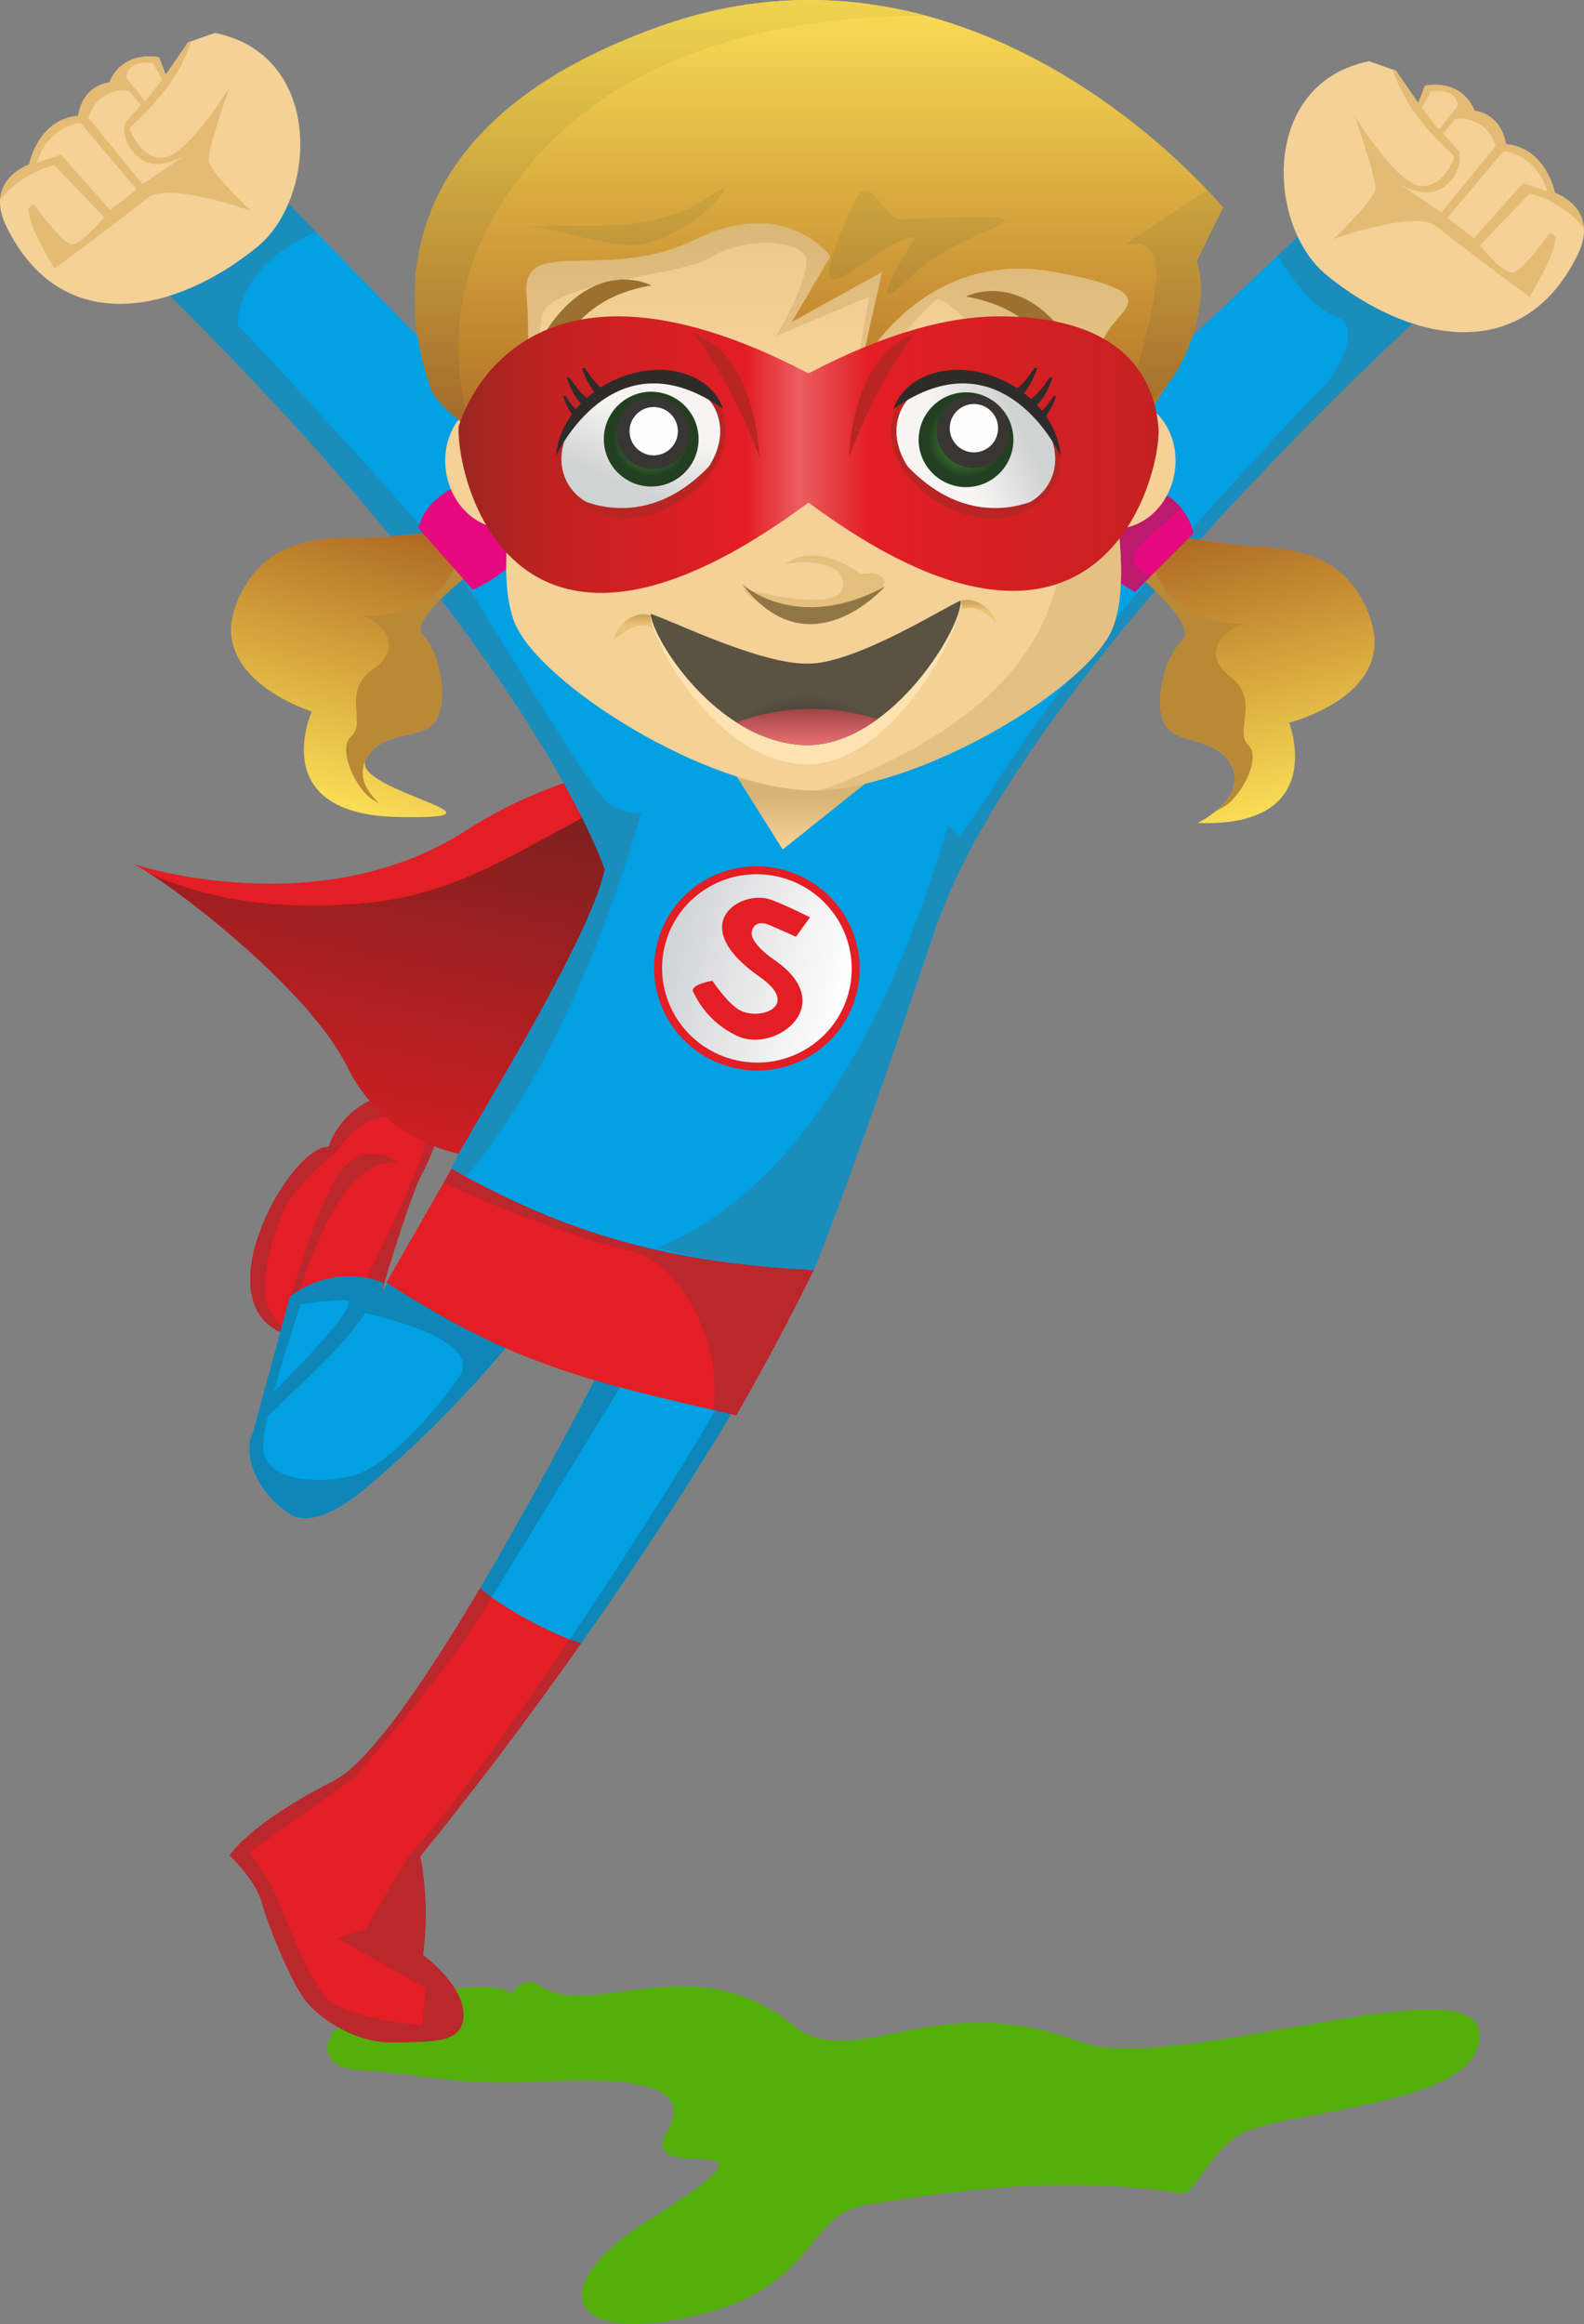 <svg clip-rule="evenodd" fill-rule="evenodd" height="146.397mm" image-rendering="optimizeQuality" shape-rendering="geometricPrecision" text-rendering="geometricPrecision" viewBox="0 0 18068.2 26502.5" width="99.807mm" xmlns="http://www.w3.org/2000/svg" xmlns:xlink="http://www.w3.org/1999/xlink"><rect x="0" y="0" width="18068.2" height="26502.5" fill="#808080" stroke="none"/><linearGradient id="a" gradientUnits="userSpaceOnUse" x1="12164.7" x2="10097.1" y1="4536.8" y2="5515.6"><stop offset="0" stop-color="#d1d2d2"/><stop offset=".271" stop-color="#d1d2d2"/><stop offset=".612" stop-color="#f6f5f4"/><stop offset="1" stop-color="#f6f5f4"/></linearGradient><linearGradient id="b" gradientUnits="userSpaceOnUse" x1="9280.6" x2="9280.6" y1="9411.6" y2="-778.6"><stop offset="0" stop-color="#f3d197"/><stop offset=".541" stop-color="#f3d197"/><stop offset="1" stop-color="#d7af6a"/></linearGradient><linearGradient id="c" gradientUnits="userSpaceOnUse" x1="7224.9" x2="7224.9" y1="7267.2" y2="7004.6"><stop offset="0" stop-color="#ebc178"/><stop offset=".541" stop-color="#ebc178"/><stop offset="1" stop-color="#caa156"/></linearGradient><linearGradient id="d" gradientUnits="userSpaceOnUse" x1="9087.8" x2="9087.8" y1="10248.3" y2="8607.9"><stop offset="0" stop-color="#f3d197"/><stop offset=".38" stop-color="#f3d197"/><stop offset=".71" stop-color="#d7b473"/><stop offset="1" stop-color="#d7b473"/></linearGradient><linearGradient id="e" gradientUnits="userSpaceOnUse" x1="9205.2" x2="9205.2" y1="8084.8" y2="8479.6"><stop offset="0" stop-color="#9f4245"/><stop offset="1" stop-color="#e87071"/></linearGradient><linearGradient id="f" gradientUnits="userSpaceOnUse" x1="6849.1" x2="7769.7" xlink:href="#a" y1="6099.6" y2="3952.8"/><linearGradient id="g" gradientUnits="userSpaceOnUse" x1="11161.3" x2="11161.3" xlink:href="#c" y1="7103.8" y2="6841.3"/><linearGradient id="h" gradientUnits="userSpaceOnUse" x1="7627.4" x2="9639.7" y1="10765.7" y2="11218.8"><stop offset="0" stop-color="#d2d3d5"/><stop offset="1" stop-color="#fefefe"/></linearGradient><linearGradient id="i" gradientUnits="userSpaceOnUse" x1="9729.1" x2="9729.1" y1="0" y2="5250.2"><stop offset="0" stop-color="#fadd56"/><stop offset="1" stop-color="#ad6722"/></linearGradient><linearGradient id="j" gradientUnits="userSpaceOnUse" x1="9729.1" x2="9729.1" y1=".1" y2="5250.5"><stop offset="0" stop-color="#efd44f"/><stop offset="1" stop-color="#9a6128"/></linearGradient><linearGradient id="k" gradientUnits="userSpaceOnUse" x1="8715.1" x2="8715.1" y1="9411.6" y2="-778.6"><stop offset="0" stop-color="#e4c182"/><stop offset=".541" stop-color="#e4c182"/><stop offset="1" stop-color="#c39e5e"/></linearGradient><linearGradient id="l" gradientUnits="userSpaceOnUse" x1="3519.1" x2="4489.3" xlink:href="#i" y1="9082.8" y2="5899.4"/><linearGradient id="m" gradientUnits="userSpaceOnUse" x1="4813.5" x2="13610.1" y1="5086.9" y2="5086.9"><stop offset="0" stop-color="#8c281f"/><stop offset=".18" stop-color="#c42122"/><stop offset=".42" stop-color="#e31e24"/><stop offset=".49" stop-color="#eb5d61"/><stop offset=".58" stop-color="#e31e24"/><stop offset=".941" stop-color="#c62122"/><stop offset="1" stop-color="#8d261f"/></linearGradient><linearGradient id="n" gradientUnits="userSpaceOnUse" x1="6272.2" x2="4816.4" y1="7225.2" y2="14175.9"><stop offset="0" stop-color="#56211d"/><stop offset="1" stop-color="#e31e24"/></linearGradient><linearGradient id="o" gradientUnits="userSpaceOnUse" x1="14730.3" x2="13902" xlink:href="#i" y1="9196.6" y2="5955.8"/><radialGradient id="p" cx="11019.2" cy="5014.7" fx="11019.2" fy="5014.7" gradientTransform="matrix(1.414 0 0 -1.414 -4564 12106)" gradientUnits="userSpaceOnUse" r="377.8"><stop offset="0" stop-color="#3b742e"/><stop offset=".439" stop-color="#3b742e"/><stop offset=".8" stop-color="#233f21"/><stop offset="1" stop-color="#233f21"/></radialGradient><radialGradient id="q" cx="7428.2" cy="5007.8" fx="7428.2" fy="5007.8" gradientTransform="matrix(1.414 0 0 -1.414 -3078 12091)" gradientUnits="userSpaceOnUse" r="377.8" xlink:href="#p"/><radialGradient id="r" cx="9210.6" cy="9028.1" gradientTransform="matrix(1.616 0 0 -1.557 -5674 23082)" gradientUnits="userSpaceOnUse" r="1251"><stop offset="0" stop-color="#332e22"/><stop offset=".259" stop-color="#332e22"/><stop offset=".569" stop-color="#5a5243"/><stop offset="1" stop-color="#5a5243"/></radialGradient><path d="m5859.6 22756.1c-274.8-273.3-1501.7 92.9-1842.6 255.7-381.6 182.3-405.8 577.1 102 599.3 557.9 24.3 930.1 139.5 1688.1 139.5 483.2 0 2257.1-211.4 1804.4 554-407.2 688.8 1681.7-170.9-233.8 1028.2-1085 679.2-1012.4 1398.3 444.3 1100.5 1526-312 1338.7-1161.8 2042.1-1285.2 1136.6-199.4 2446.8-330.1 3612.7-131.8 134 22.8 267-382.4 621.3-648.3 427.4-320.9 2905-318.8 2773.1-1209-111-749.4-3531.1 511.6-4558.1 124-1672.2-631.1-2568 377.1-3278.2-195.1-1145.5-923-2292.7-27.5-2893.2-456-133.9-95.5-334.6 71.9-282.2 124.1z" fill="#54af0c"/><path d="m3197.6 15192.2 97.1-337.9s404.3-225.5 1021.3-146.3c126.2-158.4 7-233.1 119.2-391.6 0-15.1 236.5-661 371.9-919.5 135.4-258.7 384.1-755.6-119.2-886.8-503.4-131.3-881.4 331-933.9 568.1-428.2-25.9-1421.5 1712-556.5 2114.1z" fill="#e31e24"/><path d="m3197.6 15192.2 20.9-73s-133.4-81.2-184.3-303.9c-50.9-222.8 46.1-612.4 175.1-954.4 128.9-342 657.9-753.7 657.9-753.7 357.9-595.3 958.6-361.1 988.2-131.7 22.3 171.7-477.4 1207.2-729.9 1716.7 61 2.2 92.8 101.3 158.9 109.8 126.3-158.3-71.7 185.7 40.6 27.2 0-2.8 11.4-43.2 30.9-109.1 88-297.2 340.5-1112 451.3-1323.5 135.3-258.5 384.1-755.6-119.2-886.8-503.4-131.3-881.4 331-933.9 568.1-428.2-25.9-1421.5 1712-556.5 2114.1z" fill="#ba272c"/><path d="m3294.8 14854.3.3-.2.3-.1.2-.2.3-.1h.1v-.1l.3-.1c7.2-4.6 40.9-28.1 97.2-57.2 269.8-856.3 653.3-1638.5 1174.8-1529.7 0 0-466.4-346.6-762 210.6-194.3 365.9-396 991.2-511.5 1377.2zm-.1.4.1-.4z" fill="#ba272c"/><path d="m2884.7 16342.5 312.2-1150.7.7.4 76.5-284.8 32.3-119.1c14-8.8 459.7-389.1 1065.3-159.8l-28.2 112.8c-72.7 97.4-153.7 200.1-213.5 285.3-331 470.6-781.3 811.4-1207.2 1262.4-14.8 15.6-27.4 33.7-38.1 53.5z" fill="#00a0e3"/><path d="m2884.7 16342.5 85.9-316.5c377.4-372.6 1159.9-1169.4 978.7-1196.6-101.5-15.2-383.5 21.8-672.8 69l29.9-110.2c14-8.8 459.7-389.1 1065.3-159.8l-28.2 112.8c-72.7 97.4-153.7 200.1-213.5 285.3-331 470.6-781.3 811.4-1207.2 1262.4-14.8 15.6-27.4 33.7-38.1 53.5z" fill="#0e86b8"/><path d="m4447.6 14594.5c-84.9 130.6-226 301.8-317.5 432.1-331 470.6-781.4 811.4-1207.2 1262.4-175.1 185.2-61.8 683.8 385.1 977.6 146.5 96.3 425.7 63 823.6-264.2 638.8-525.2 1308.8-1217.8 1713.4-1729l-1397.3-678.8z" fill="#00a0e3"/><path d="m4447.6 14594.5c-74.3 114.3-191.7 259.7-281.2 381.5 512.1 117.1 1326.9 368.3 1061.6 741.4-378.9 532.7-876.2 1030-1207.7 1112.9s-982.6 94.6-1018.1-307.8c-6.5-73.7 13.3-203.6 49.8-366.5-43.1 43.4-86.4 87.6-129.2 133-175.1 185.2-61.8 683.8 385.1 977.5 146.5 96.3 425.7 63 823.6-264.2 638.8-525.2 1308.8-1217.8 1713.4-1729l-1397.3-678.9z" fill="#0e86b8"/><path d="m7152.4 15036.9s-814.8 1622.1-1674.9 3073.6c199.5 186.9 785 522.1 1152.1 628.4 648.8-919.4 1387.1-2034 2071.8-3226.7z" fill="#00a0e3"/><path d="m6497.4 18697.4c837.1-1240.7 1639.9-2530.6 1840.3-2940.3 46.7-95.2 78.4-198.3 97.2-305.8l266.5 61c-684.6 1192.5-1422.9 2307.3-2071.7 3226.5-45.7-13.1-89.7-27.1-132.2-41.5zm640.4-3660.5s-800.1 1622.1-1660.3 3073.6c40.1 37.5 82.8 73.4 128.4 107.6 490.8-796.3 1530.3-2502.3 1893.3-3098.3z" fill="#0e86b8"/><path d="m5477.5 18110.5c-615.7 1039-1262.5 1990.5-1668.7 2197.2-973.9 495.2-1189 851.5-1189 851.5s293.3 271.3 369 542.1c75.6 270.8 343.5 940.9 519.6 1140.7 176.1 199.9 558.6 462.2 1001.7 450 443.1-12.3 785 12.5 775.6-328.4s-461.9-669.7-461.9-669.7 87.2-548.2-31.1-1124.9c0 0 804.9-967.8 1836.8-2430.2-367-106.4-952.5-441.6-1152.1-628.4z" fill="#e31e24"/><path d="m5477.5 18110.5c-615.7 1039-1262.5 1990.5-1668.7 2197.2-973.9 495.2-1189 851.5-1189 851.5s293.3 271.3 369 542.1c75.6 270.8 343.5 940.9 519.6 1140.7 176.1 199.9 558.6 462.2 1001.7 450 443.1-12.3 785 12.5 775.6-328.4s-461.9-669.7-461.9-669.7 87.2-548.2-31.1-1124.9c0 0 804.9-967.8 1836.8-2430.2-45.7-13.1-89.7-27.1-132.2-41.5-692.2 1025.9-1407.7 2018.3-1825.3 2451.3l-507.4 856.6-313.7 96.4 1003.6 571.3-41.1 422.9s-898.2-63.1-1116.6-338.3c-218.5-275.2-485.7-995-560.8-1168.7-75.1-173.8-294.1-466.5-294.1-466.5l1189.6-841.4s1005.4-1152.5 1375.7-1742.7c45.7-73 114-183 198.6-320.2-45.6-34.1-88.3-70.1-128.4-107.6z" fill="#ba272c"/><path d="m5153.9 13324.8-744.7 1299.3c1465.5 954.6 2367.5 1143.1 3989.3 1514.9 312.6-544.7 614-1105.3 890.5-1671.3-2166.7-94.5-3764-899.9-4135.1-1142.9z" fill="#e31e24"/><path d="m5153.9 13324.8c-14 28-75.3 128.2-89.6 156.2 296.8 167 1550.6 663.1 2121.1 781.8 570.6 118.6 1075.1 1076.6 946.5 1815l266.6 61.1c312.6-544.7 614-1105.3 890.5-1671.3-2166.7-94.5-3764-899.9-4135.1-1142.9z" fill="#ba272c"/><path d="m8363.5 8619-1003.9 222-1896.9 848.7-1908.2 526-1566.3-206.2-450.1-150.9c510.1 284.1 1994.7 1441.1 2418.3 2299.9 423.5 858.8 1315.6 1131.4 1988.3 1025.4 672.5-105.9 2063.7-622 2774.7-65.6l407.1-4535.3-763.1 36z" fill="url(#n)"/><path d="m9126.7 8583s-2110.6-214.4-3796.2 879.4c-1685.5 1093.9-3792.2 396.2-3792.2 396.2s874.9 615.7 2664.6 436.2c1789.8-179.5 2549.4-1551.2 4923.8-1711.7z" fill="#e31e24"/><path d="m5153.9 13324.8c0-117.5 1544.1-2500.9 1745.5-3407.1 0 0-774.6-2443.3-5128.7-6709.9l1448.8-959.5 5777.8 5940.8 6156.3-5822.1 1301.9 1003.6s-4806.3 4298.1-5796.6 7251.9c-990.2 2953.9-1376.3 3860.3-1376.3 3860.3-1370.7-71.1-2650.5-301.6-4128.8-1158z" fill="#00a0e3"/><path d="m16455.6 3370.7.1-.1-.1.1-1301.9-1003.6-577.9 546.5c161.8 271.3 399.4 592.7 663.1 696.6 262.7 103.5 106.8 448.6-91.1 742.9-1192.9 1234.7-2856.4 3076.5-3874 4715l-321.5 467.6-131.5-117c-64.8 13.1-894.8 3828.2-3323.2 4812.7 486.7 136.6 1092.3 215.4 1785 251.7 0 0 386.1-906.4 1376.3-3860.3 630-1878.9 2803.7-4301.8 4302.5-5816.1h.1l70.3-70.9 19.5-19.5 68.3-68.5 38.6-38.5 3-3 73.2-72.8 37.5-37.2 37.1-36.7 1.7-1.8 35-34.5 36.3-35.7 140.7-137.7 34-33.1.5-.5 66.1-64.1 32.6-31.5 32.1-31 1.2-1.2 30.3-29.1 31.1-29.9 147-140.4 27.7-26.3 7.7-7.4 19.4-18.3 26.5-25.1 25.9-24.5.8-.8 24.5-23 24.7-23.1 47.4-44.5 22.7-21.2 11.7-11 10.3-9.6 21.4-19.9 20.7-19.3 5.6-5.2 14.4-13.3 19.3-17.9 36.4-33.7 17.1-15.8 12.7-11.7 3.7-3.4 15.7-14.4 14.9-13.6 7.4-6.8 6.7-6.1 13.3-12.2 12.6-11.4 3.2-3 8.5-7.7 10.9-10 10.1-9.2.2-.1 9.1-8.3 8.4-7.6 5.9-5.4 1.8-1.5 6.7-6.1 5.9-5.2 2.7-2.4 2.3-2.1 4.1-3.7 3.2-2.8.7-.7 1.6-1.4 1.4-1.2.5-.4zm-14670.7-149.1-14.1-13.8v-.1l.1.1 1448.8-959.5 385.3 396.2c-763 329.9-883.9 822-895.4 1054.8 985.9 1061.8 2399.6 2603.7 2587.5 2913.6 292.2 482.3 1446.6 2411.3 1636.7 2542.9 190 131.4 379.9 116.9 379.9 116.9s-706 2636.8-1998.7 4148.3l-161-96c0-117.5 1544.1-2500.9 1745.5-3407.2 0 0-672.2-2118.3-4278.9-5854l-12.5-13-12.6-13-101.2-104.3-12.7-13.1-12.8-13.1-12.8-13.1-12.8-13.2-12.9-13.1-12.9-13.2-12.9-13.2-12.9-13.2-65-66.1-13.1-13.3-13.1-13.2-13.1-13.3-13.2-13.3-52.8-53.4-13.3-13.4-13.2-13.3-13.3-13.4-26.7-26.8-13.3-13.4c-49.1-49.3-98.7-98.9-148.8-148.6l-13.6-13.5-6.7-6.7-7-6.9-2.6-2.5c-58.6-58.1-117.8-116.6-177.8-175.4zm-14-13.8h-.1z" fill="#1a8dbd"/><path d="m8927.7 9687.3 999.5-797.4s-730.4-256.3-833-269.2c-102.4-12.8-845.7-12.8-845.7-12.8z" fill="url(#d)"/><path d="m4148.6 6130.7c-27.6.5-57.7.4-90.1.4-384-.5-1081.6-.8-1370.1 775.4-312.9 841.8 868.2 1207.2 868.2 1207.2s-531.3 1171.2 976.3 1203-538.8-300.1-360.3-654.5c178.5-354.3 648-208.9 798.2-447.7 150.2-238.7 39.1-786.4-145.7-969.3-184.9-183 634.2-778.6 634.2-778.6s-438.5-398-434.9-412.5c0 0-522.4 71.3-875.8 76.7z" fill="url(#l)"/><path d="m4333.2 9169c-131.6-121.2-262.3-305.3-160.8-506.9 178.5-354.3 648.1-208.9 798.4-447.6 150.2-238.9 39.1-786.4-145.7-969.4-184.9-183 634.2-778.6 634.2-778.6s-112.8-102.4-223.5-205.2c-119.2 841.1-1141.9 756.1-1118.8 759.8 188 30.5 535.8 340.1 135.7 612.4-360.6 245.4-66.1 609.3-247.6 765.7-164.4 141.9 60.5 607.4 249 721.1 27.5 16.6 53.7 32.7 79.1 48.7z" fill="#b98935"/><path d="m5277.7 5519s-414.1 128.4-505.9 503.9l624 703.5s500-229.7 599.5-511.5c0 0-681.3-656.4-717.6-695.9z" fill="#e5097f"/><path d="m5603.4 5530.2s-177.3 106.5-287 299.6c172.4 137 644.3 313.7 644.3 496.6 0 59.2-81.9 135.1-142.3 219.6l186.4 129.1s431.1-342 460.9-639.4c0 0-817.8-475.7-862.4-505.5z" fill="#bc1a6f"/><path d="m12899.9 6486.7s783.5 641.8 588.5 813.8c-195.1 172-337.4 712.3-201.2 959.3 136.4 247.2 613.5 128.9 771.3 492.9s-397.4 632.7-397.4 632.7c1506.8 54.8 1043.9-1145 1043.9-1145s1200.1-296.8 936-1155.3c-264.1-858.6-1060.6-832.7-1413.1-858.4-352.5-25.8-870.1-127-870.1-127 2.8 14.7-457.9 386.9-457.9 386.9z" fill="url(#o)"/><path d="m13868.9 9249.4c138.3-113.5 279.3-289.7 189.5-496.8-157.7-364-634.9-245.7-771.2-492.9-136.2-247 6-787.2 201.1-959.3 195-172-588.5-813.8-588.5-813.8s118.5-95.8 235-192c70.6 846.4 1096.5 820.4 1073.3 822.8-189.4 19.7-554.4 308.7-170.6 603.5 345.8 265.8 31 612.1 203 778.7 155.9 151.2-95.3 603.1-290 705.7-28.4 14.9-55.6 29.5-81.7 44z" fill="#b98935"/><path d="m13135.8 5551.2s405.9 151.9 475.9 532.1l-663.2 666.5s-486.1-258.2-569.1-545.2c0 0 717.9-616.2 756.5-653.5z" fill="#e5097f"/><path d="m13135.8 5551.2s193.5 72.6 336.6 242.6c-144.7 166.1-576.7 425.3-543.6 605 10.8 58.3 105 118.2 179.6 190.3l-159.9 160.7s-486.1-258.2-569.1-545.2c0 0 717.9-616.2 756.5-653.5z" fill="#bc1a6f"/><path d="m5618.9 4546.9c-357 56.2-594.5 431.8-530.4 838.9 60.8 386.2 371.1 662 707.6 641.5 49.5-543 159.7-1095.1 104.5-1410.3-2.8-16.1-6-32.1-9.1-48-86.6-28.1-179-36.8-272.5-22z" fill="#f3d197"/><path d="m5620.1 2647c-179.4 925.1 186 1429.5 280.4 1969.8 94.3 540.3-296 1774.9-36.2 2469.5 259.7 694.5 2204 1926.8 3404.4 1926.8s3168.5-1170.6 3428.2-1865.2c259.7-694.4-130.5-1929.2-36.1-2469.4 94.3-540.3 459.8-1044.8 280.4-1969.8-179.6-925.2-963.6-2642.5-3693.9-2642.5-2730 0-3447.7 1655.7-3627.2 2580.9z" fill="url(#b)"/><path d="m5620.1 2647c-179.5 925.1 186 1429.5 280.4 1969.8 23.7 135.4 16.8 314.4-2.5 517.5l30.4 7.9c18.4-107.6 194.9-1138.9 255.8-1535.2s1576.4-450.4 1930.3-675.6 933-193.1 1061.9-32.2c128.6 160.8-321.9 932.9-321.9 932.9l1061.7-450.3s-128.8 675.6-160.8 965.2 707.8-804.4 933-933c220-125.7 3813.7 3737.5-1323 5596.4 1206.4-59 3078.5-1186.4 3331.4-1862.7 259.7-694.4-130.5-1929.2-36.2-2469.4 94.4-540.3 459.9-1044.8 280.5-1969.8-179.6-925.2-963.6-2642.5-3693.9-2642.5-2730.1 0-3447.7 1655.7-3627.2 2580.9zm306.8 2504.4 160.8 32.2-159.3-41.3c-1 5.9-1.6 9.1-1.6 9.1z" fill="url(#k)"/><path d="m8476 6715s1078.8 290.2 1137.1-11.2c58.2-301.3-449.8-323.7-659.5-267.7 0 0 310-290.3 869.2 111.6 197.9-44.7 384.3 67 174.6 212-372.7 267.8-1253.5 334.9-1521.4-44.6z" fill="#e4bf7e"/><path d="m8464.3 6660.2s617.4 576.5 1630.9 28c0 0-862.1 984.2-1630.9-28z" fill="#917645"/><path d="m7420.5 7021.9c32.3 340.6 742 1619.8 1717.5 1694 975.6 74.3 1821.2-1466.5 1821.7-1863.4-3 .8 99.4-33.5-9.1 2.7-108.5 36.4-1198 821.7-1738.8 809.8-540.6 11.9-1575.3-570.8-1789.4-642.4l-2.1-.7z" fill="#fee2b1"/><path d="m10950.6 6853.3c-108.4 32-1198 724.9-1738.8 714.5-540.5 10.4-1575.2-503.6-1789.3-567l-2.1-.6c32.4 300.5 741.9 1429.2 1717.6 1494.7 975.5 65.5 1821.2-1294.1 1821.7-1644.3-.1.1-.1.1 0 0 .9-.3 10.6-3.1 20.3-6 10.3-3.1 20.7-6.1 20.6-6.1s-12.3 3.6-50 14.7z" fill="url(#r)"/><path d="m8402.6 8239.3c219.4 139.4 467.3 237.7 735.4 255.7 310.8 20.9 608.3-103.1 869.8-292.9-224.5-74.9-480.2-117.3-751.4-117.3-313.4 0-605.9 56.7-853.8 154.5z" fill="url(#e)"/><path d="m7341.1 7004.6h-1.3-1.3c-175.2 0-311.5 175.1-328.3 262.6s175.1-214 424-112.9l5.2 2.2c-9.6-54.9-15.6-102-19-138.9l2.1.5c-27.8-9.1-55.1-13.4-81.4-13.6z" fill="url(#c)"/><path d="m11034.8 6841.2h-1.1-1.1c-23.6.2-47.9 3.7-72.7 10.9 5.9 26.6 10.2 59 12.5 95.8 207.1-79.8 390.7 156 390.7 156-16.7-87.6-153.1-262.6-328.2-262.6z" fill="url(#g)"/><path d="m12868.3 4546.9c357 56.2 594.5 431.8 530.5 838.9-56.6 360-330.2 624.1-639.4 641.6-51.7-522.9-151.6-1045.4-98.6-1348.9 7.7-44 17.3-87.8 28.1-131.7 58.5-9.1 118.8-9.5 179.4.1z" fill="#f3d197"/><path d="m7540.1 296.1c-3660.9 1293.3-2736.4 3803.2-2626.7 4131.9 109.6 328.9 1026.5 822.2 1026.5 822.2s131.4-1183.6 65.8-1885.1 898.8-131.6 1929-635.7c1030.3-504.2 1538 194.4 1538 194.4l-441.8 748.2 1030.3-570-241.1 1074.1s701.5-1359 2214.1-1074.1 504.1 438.4 525.9 920.7c22.1 482.3-131.3 701.5-43.7 1161.8s656-611.6 853.4-874.6c197.3-263.1 432.2-911.6 278.9-1327.9l300.5-616.7s-1933.1-2365.1-4716.5-2365.2c-535.4 0-1102 87.5-1692.6 296.1z" fill="url(#i)"/><path d="m7540.1 296.1c-3660.9 1293.3-2736.4 3803.2-2626.7 4131.9 48.2 144.3 251.6 320.4 464.9 472.4-242.4-772.4-230.2-1635.7 306.5-2522 1141.7-1885.2 3417.4-2206.1 4880.9-2198.2-416.9-112.4-863.3-180-1334-180-534.9 0-1101.3 87.4-1691.5 295.9zm575.3 1928.9c-509 362.4-1152.4 355.7-1609.8 348.9-218.1-3.3-393.9-6.6-492.6 30.2 87.4-32.6 324.9 29.3 584.5 91.3 263.2 62.7 549.1 125.5 724.5 89.7 551.8-112.5 1021.1-630.2 924.2-630.1-19.5 0-61.7 20.8-130.7 69.9zm4724.2 567.2c730.3-156.6 113.3 1190.6-11.5 2093.6 197.8-193.5 435.8-434.9 541.6-576.1 197.3-263.1 432.2-911.6 278.9-1327.9l300.5-616.7s-61.9-75.9-179.1-199.9c-383.5 256.9-919.3 600.6-930.5 626.9zm-3094-495.8c-544.5 1202.1-214.1 925.5 186.5 648.9 180.6-124.6 375.4-249.3 510.9-238.7h.1c-.1 0-.1 0-.1 0-2.2.9-105.2 161.7-194.2 322.3-144 260.3-251.1 520.4 167.2 102 583.1-583.2 2102.9-725.2-137.1-629.3-74.1 3.2-144.9-80.6-213.5-164.5-67.4-82.2-132.6-164.6-196.8-164.6-41.3 0-82.2 34-123 123.9z" fill="url(#j)"/><path d="m7423.4 3253.4s-729.8-381.7-1316.5 732.4l250.3 118s137.8-691.4 1066.3-850.4z" fill="#2e2c2a"/><path d="m7423.4 3253.4s-729.8-381.7-1316.5 732.4l250.3 118s137.8-691.4 1066.3-850.4z" fill="#9c712f"/><path d="m11017.7 3381.9s729.9-381.7 1316.6 732.3l-250.4 118s-137.7-691.3-1066.3-850.3z" fill="#9c712f"/><path d="m9222.4 4257.7c-3366.1-1759-3991.3 609.5-3991.3 609.5-23 617.4 625.1 3358.6 3991.3 864.3 3366.1 2494.3 4037.1-370.3 3991.3-864.3s-332.6-1259.3-1817.8-1259.5c-551.5-.1-1261.9 173.6-2173.5 649.9z" fill="url(#m)"/><path d="m7088.6 4328.2 48-16.3 47.9-14.2 47.8-12.2 47.6-10.2 47.3-8.1 47.1-6.2 46.7-4.3 46.2-2.3 45.7-.3 45.1 1.6 44.4 3.4 43.8 5.2 42.9 7.2 42 9.1 41.1 10.8 40.1 12.6 39.1 14.4 37.8 16.2 36.7 18 35.4 19.7 33.9 21.5 32.5 23.2 31 24.9 29.4 26.7 27.5 28.3 25.7 30 23.9 31.6 21.7 33.2 19.6 34.7 17.5 36.2 15.1 37.5 12.8 39-118.6 34.4-10.1-31.2-12.1-30-13.8-28.7-15.7-27.6-17.3-26.4-19-25.3-20.6-23.9-22.2-22.8-23.8-21.7-25.3-20.4-26.8-19.1-28.2-17.8-29.5-16.4-30.9-15.2-32.1-13.7-33.4-12.3-34.5-10.9-35.4-9.3-36.6-7.8-37.5-6.3-38.3-4.7-39.1-2.9-40-1.4-40.4.4-41.3 2.1-41.7 3.7-42.1 5.6-42.5 7.3-42.8 9.2-43.1 11-43.3 12.9-43.4 14.8-42-116.4zm1163.1 411 10 39.8 7.5 40.3 4.8 40.4 2.3 40.6-.2 40.7-2.8 40.7-4.9 40.6-7.4 40.4-9.6 40.2-11.9 39.9-13.9 39.5-16 39-18 38.7-20 38-21.9 37.5-23.7 36.7-25.6 36.1-27.4 35.3-29.1 34.5-30.7 33.7-32.4 32.6-33.8 31.5-35.6 30.5-36.8 29.5-38.5 28.2-39.8 27-41.2 25.7-42.5 24.3-43.8 22.8-45.1 21.4-46.2 19.8-47.4 18.2-42-116.4 42.9-16.3 41.9-17.9 40.8-19.4 39.7-20.7 38.5-21.9 37.2-23.2 35.9-24.3 34.5-25.5 33.4-26.5 31.8-27.3 30.4-28.3 29-29.2 27.3-29.9 25.9-30.6 24.1-31.2 22.5-31.8 20.8-32.2 19.1-32.7 17.4-33 15.4-33.3 13.8-33.5 11.9-33.5 10-33.6 8-33.7 6.2-33.6 4.2-33.5 2.2-33.4.1-33.1-1.8-33-3.9-32.5-6-32.3-8.1-31.9 118.6-34.4zm-721.6 1083.8-48 16.3-48 14.3-47.8 12.2-47.6 10.1-47.4 8.1-47 6.2-46.8 4.2-46.2 2.4-45.7.3-45.1-1.6-44.5-3.4-43.8-5.3-42.9-7.1-42-9-41.2-10.8-40.1-12.7-39-14.4-37.9-16.1-36.7-18-35.4-19.8-34-21.5-32.5-23.3-31.1-24.9-29.2-26.6-27.5-28.3-25.7-30-23.9-31.6-21.7-33.2-19.7-34.6-17.4-36.2-15.1-37.6-12.8-38.9 118.6-34.3 10.2 31.1 12 30 13.8 28.7 15.6 27.6 17.3 26.4 19 25.2 20.6 24 22.3 22.8 23.7 21.5 25.3 20.5 26.8 19.1 28.2 17.8 29.5 16.5 30.9 15.1 32.1 13.7 33.3 12.3 34.4 10.9 35.6 9.3 36.6 7.8 37.4 6.2 38.4 4.7 39.2 3 39.8 1.4 40.6-.3 41.1-2 41.8-3.7 42.1-5.6 42.5-7.4 43-9.1 43-11.1 43.3-12.8 43.5-14.9 42 116.4zm-1163.2-410.9-10-39.8-7.5-40.1-4.9-40.5-2.3-40.6.2-40.8 2.6-40.6 5-40.6 7.4-40.4 9.5-40.2 11.9-39.8 13.9-39.5 16.1-39.2 18-38.4 20-38.1 21.8-37.5 23.9-36.7 25.6-36.1 27.3-35.3 29.1-34.5 30.7-33.6 32.3-32.6 34-31.6 35.5-30.5 36.9-29.4 38.5-28.2 39.8-27 41.2-25.7 42.5-24.4 43.9-22.8 45-21.3 46.2-19.9 47.4-18.2 42 116.4-43 16.5-41.9 17.8-40.8 19.4-39.7 20.7-38.4 22-37.3 23.2-35.9 24.3-34.6 25.4-33.2 26.5-31.9 27.4-30.4 28.3-29 29.2-27.2 29.9-25.9 30.6-24.2 31.3-22.5 31.7-20.8 32.2-19.1 32.7-17.4 33-15.5 33.3-13.8 33.5-11.8 33.5-10 33.8-8.1 33.6-6.1 33.7-4.1 33.4-2.2 33.5-.2 33.1 1.9 32.9 3.9 32.6 5.9 32.3 8.1 32-118.6 34.3z" fill="#b92522"/><path d="m7109.7 4386.4c-487.8 176.3-793.8 627.8-683.4 1008.5 110.3 380.7 595.1 546.3 1082.9 370 487.6-176.4 793.6-627.9 683.3-1008.5-80.4-277.5-359.5-440.6-693.6-440.6-124.5 0-256.8 22.7-389.2 70.6z" fill="url(#f)"/><path d="m6342.4 5194.5c0 11.8 647.7-1421.9 1907.5-529.5-135.5-390.6-644.4-560.1-1153.6-368.9-417.6 156.8-724.1 517.2-753.9 898.4z" fill="#2e2c2a"/><path d="m8172.1 5224.5c-117.2 267-356.3 492.6-643.7 607.1-376.6 149.9-766.5 82.6-977.4-168.8 0 0 825.6 495 1621.1-438.4z" fill="#b92522"/><path d="m6887.6 5007.8c0 297.7 243 540.6 540.6 540.6 297.8 0 540.5-242.9 540.5-540.6s-242.7-540.5-540.5-540.5c-297.6 0-540.6 242.8-540.6 540.5z" fill="url(#q)"/><path d="m7445.8 4520.9c228.5 0 413.6 185.2 413.6 413.6 0 228.5-185.1 413.6-413.6 413.6-228.4 0-413.6-185.1-413.6-413.6 0-228.4 185.2-413.6 413.6-413.6z" fill="#383533"/><path d="m7456.6 4641.5c152.2 0 275.7 123.5 275.7 275.7 0 152.4-123.5 275.8-275.7 275.8-152.3 0-275.8-123.4-275.8-275.8 0-152.2 123.5-275.7 275.8-275.7z" fill="#fefefe"/><path d="m11351.6 4328.2-42 116.4-43.5-14.8-43.3-12.8-43.1-11.1-43-9.1-42.5-7.4-42.1-5.5-41.6-3.8-41.2-2-40.5-.4-39.8 1.4-39.2 3-38.3 4.7-37.5 6.2-36.5 7.9-35.6 9.3-34.5 10.9-33.3 12.2-32 13.7-31 15.2-29.5 16.5-28.1 17.7-26.8 19.1-25.3 20.4-23.8 21.7-22.2 22.8-20.6 24-19 25.2-17.3 26.4-15.6 27.6-13.9 28.8-12 29.9-10.1 31.2-118.7-34.4 12.7-39 15.2-37.5 17.4-36.2 19.6-34.7 21.9-33.2 23.7-31.6 25.8-29.9 27.5-28.3 29.3-26.7 30.9-25.1 32.5-23.2 34-21.5 35.4-19.7 36.7-18 37.9-16.3 39.1-14.3 40.1-12.6 41.1-10.9 42-8.9 42.9-7.2 43.8-5.2 44.5-3.5 45-1.6 45.8.4 46.1 2.3 46.7 4.2 47.1 6.2 47.3 8.1 47.6 10.3 47.8 12.1 48 14.2 47.9 16.3zm-1163.1 411 118.7 34.4-8.1 32-6 32.2-3.9 32.5-1.9 33 .2 33.1 2.2 33.4 4.1 33.5 6.1 33.5 8.1 33.8 9.9 33.6 11.9 33.5 13.8 33.5 15.4 33.3 17.5 33 19.1 32.6 20.8 32.2 22.4 31.7 24.2 31.3 25.9 30.5 27.3 29.9 29 29.1 30.3 28.3 31.8 27.4 33.4 26.5 34.5 25.4 35.9 24.4 37.2 23.1 38.6 22 39.6 20.7 40.8 19.4 41.9 17.9 43 16.5-42 116.4-47.4-18.1-46.2-19.8-45-21.4-43.9-23-42.5-24.3-41.2-25.6-40-27-38.4-28.2-36.9-29.4-35.6-30.5-33.9-31.6-32.3-32.6-30.8-33.7-29.1-34.5-27.3-35.3-25.6-36-23.8-36.7-21.8-37.5-20-38-18-38.6-16.1-39.1-14-39.4-11.8-40-9.6-40.2-7.3-40.4-5.1-40.6-2.6-40.7-.4-40.7 2.4-40.6 4.9-40.4 7.4-40.3 10.1-39.8zm721.6 1083.8 42-116.4 43.5 14.8 43.3 12.9 43.1 11 42.9 9.2 42.5 7.3 42.1 5.5 41.7 3.9 41.2 2 40.6.2 39.8-1.4 39.2-2.9 38.4-4.7 37.5-6.2 36.5-7.8 35.5-9.3 34.5-10.8 33.3-12.3 32.1-13.7 30.9-15.2 29.5-16.5 28.2-17.7 26.8-19.2 25.2-20.4 23.8-21.5 22.3-22.8 20.6-24 19-25.3 17.3-26.3 15.6-27.6 13.8-28.8 12.1-29.9 10.2-31.1 118.6 34.3-12.7 39-15 37.7-17.5 36.1-19.7 34.7-21.7 33.1-23.8 31.6-25.8 30.1-27.6 28.3-29.3 26.6-31 24.9-32.4 23.2-34 21.5-35.4 19.8-36.7 18-37.9 16.2-39 14.5-40.1 12.6-41.1 10.8-42.1 9-42.9 7.1-43.8 5.4-44.4 3.4-45.1 1.6-45.7-.4-46.2-2.3-46.7-4.2-47-6.2-47.4-8.2-47.6-10.1-47.8-12.2-48-14.2-48-16.4zm1163.2-410.9-118.6-34.3 8-32 6-32.3 3.9-32.6 1.8-32.9-.2-33.1-2.1-33.5-4.2-33.4-6.1-33.7-8-33.6-10-33.6-11.9-33.6-13.7-33.5-15.5-33.1-17.4-33-19.1-32.7-20.8-32.2-22.6-31.8-24.1-31.3-25.9-30.6-27.3-29.9-28.9-29.1-30.4-28.3-31.9-27.5-33.3-26.4-34.5-25.4-36-24.4-37.2-23.2-38.5-22-39.6-20.6-40.9-19.4-41.8-18-43-16.5 42-116.4 47.4 18.2 46.2 19.8 45.1 21.3 43.8 22.9 42.5 24.3 41.2 25.7 39.8 27 38.5 28.2 36.9 29.5 35.5 30.5 33.9 31.6 32.4 32.6 30.7 33.5 29.2 34.5 27.3 35.4 25.6 36 23.8 36.7 21.9 37.6 20 38 18 38.5 16 39.2 14 39.4 11.8 39.9 9.6 40.1 7.4 40.4 5 40.7 2.7 40.6.2 40.8-2.2 40.6-4.9 40.5-7.5 40.2-10.1 39.8z" fill="#b92522"/><path d="m10247.9 4756.4c-110.4 380.6 195.6 832.1 683.3 1008.5 487.7 176.3 972.5 10.7 1082.8-370 110.4-380.7-195.6-832.2-683.3-1008.5-132.4-47.9-264.6-70.6-389.2-70.6-334.2 0-613.2 163.1-693.6 440.6z" fill="url(#a)"/><path d="m10268.2 5224.5c117.2 267 356.3 492.6 643.7 607.1 376.6 149.9 766.4 82.6 977.4-168.8 0 0-825.7 495-1621.1-438.4z" fill="#b92522"/><path d="m12097.9 5194.5c0 11.8-647.8-1421.9-1907.5-529.5 135.4-390.6 644.5-560.1 1153.6-368.9 417.6 156.8 724 517.2 753.9 898.4z" fill="#2e2c2a"/><path d="m10478.6 5014.7c0 297.7 242.8 540.6 540.6 540.6 297.7 0 540.6-242.9 540.6-540.6s-242.9-540.5-540.6-540.5c-297.8 0-540.6 242.8-540.6 540.5z" fill="url(#p)"/><path d="m11098.3 4507.2c228.5 0 413.7 185.2 413.7 413.6 0 228.5-185.2 413.6-413.7 413.6-228.4 0-413.5-185.1-413.5-413.6 0-228.4 185.1-413.6 413.5-413.6z" fill="#383533"/><path d="m11109.1 4607.4c152.4 0 275.8 123.5 275.8 275.7 0 152.3-123.4 275.8-275.8 275.8-152.2 0-275.8-123.5-275.8-275.8 0-152.2 123.5-275.7 275.8-275.7z" fill="#fefefe"/><g fill="#2e2c2a"><path d="m6422.9 4520.9 27.3-6.8s106.2 171.3 197 220.3l-59.3 57.8s-79.5-40.2-165.1-271.3z"/><path d="m6463.3 4310 32-7.9s124 199.9 229.8 257l-69.1 67.3s-92.7-46.9-192.7-316.5z"/><path d="m6638.7 4202.7 32-7.8s123.9 199.8 229.8 257l-69.2 67.3s-92.8-46.8-192.6-316.6z"/><path d="m12046.8 4520.9-27.3-6.8s-106.2 171.3-197 220.3l59.2 57.8s79.5-40.2 165.1-271.3z"/><path d="m12006.3 4310-31.9-7.9s-124 199.9-229.9 257l69.2 67.3s92.7-46.9 192.6-316.5z"/><path d="m11830.9 4202.7-31.9-7.8s-124 199.8-229.9 257l69.3 67.3s92.8-46.8 192.5-316.6z"/></g><path d="m7921 3812c325.8 451.9 522.7 842.3 741 1400.3-14.1-329.2-132-1181.8-741-1400.3z" fill="#b92522"/><path d="m10424.7 3812c-325.8 451.9-522.7 842.3-741 1400.3 14.2-329.2 132.2-1181.8 741-1400.3z" fill="#b92522"/><path d="m8632.8 9924.2h-3.8c-516 0-980.3 354.3-1095.9 875.2-133.9 603.3 250.4 1201.6 858.2 1336.5 607.7 134.8 1208.9-244.9 1342.7-848 133.9-603.3-250.3-1201.5-858.1-1336.5-81.5-18.1-162.9-26.9-243.1-27.2z" fill="url(#h)"/><path d="m8876 9951.4c607.7 134.9 991.9 733.1 858.1 1336.4-133.8 603.2-735 982.8-1342.7 848-607.8-134.8-992.1-733.2-858.1-1336.4 133.8-603.1 735-982.9 1342.7-848z" fill="none" stroke="#e31e24" stroke-miterlimit="22.926" stroke-width="90.5"/><path d="m9239.3 10461.2-160.9 221.9s-218-100-312.6-138.1-177.3-13.6-190.9 86.4c-13.5 100 144.6 238.2 256.4 314.4 751.8 513.2 9.1 1074.9-424.2 867.3-333.6-159.8-450.1-408.8-499.2-497-49.2-88.1 218.1-131.8 218.1-131.8s173.7 261.6 311.9 335.4c237.8 126.6 698.2-51.8 229.9-378.3-864.8-602.9-218.3-1000 118.7-883.6 155.7 53.8 452.8 203.5 452.8 203.5z" fill="#e31e24"/><path d="m3052 16156c91.7-408.6 289.4-1025 444.8-1485.9-116.4 57.1-184.9 114.8-190.3 118.2l-32.3 119.1-76.5 284.8-.7-.4-312.2 1150.7c10.7-19.8 23.3-37.8 38.1-53.5 42.8-45.4 86-89.6 129.2-133z" fill="#0e86b8"/><path d="m2935.3 2814.9c683.4-554.5 763.6-2188.5-484.3-2439.7l-305.3 107.7-255.1 368.3-76.7-197.2s-408.4-94.8-567 287.3c0 0-299 20.7-356.8 381.4 0 0-414.7-7.9-559.3 553.5 0 0-515.4 179.4-259.7 703.3 634.2 1298.9 1949.3 984.1 2864.1 235.4z" fill="#f3d197"/><path d="m2178 471.5-32.3 11.5-255 368.3-76.7-197.1s-408.5-94.9-567.1 287.3c0 0-298.9 20.6-356.7 381.4 0 0-414.8-7.9-559.3 553.5 0 0-314.1 109.3-330.2 406.3 232.1-313.8 617.1-399.7 617.1-399.7l570.2 593s-263.5 322.1-373.3 310.2c-109.8-11.8-429-456.2-429-456.2l-61 49c-5.3 201.8 298.1 684.2 298.1 684.2s820.3-609.2 1058.6-804.4 1178.6 144.7 1178.6 144.7-468.4-440.9-480-573.5c-11.7-132.6 239.9-834.8 239.9-834.8s-479.2 777.5-754.6 802-388.2-337.6-388.2-337.6c487.4-438.4 648-795.1 700.8-988z" fill="#e4bb74"/><g fill="#f3d197"><path d="m418.7 1856.4 277.2-91.9 559.4 630.5 305.4-234.6-642.7-759.3s-358.6 19.7-499.3 455.2z"/><path d="m1008.6 1343.4 616.8 757.3 460.8-311c-148.3 66.4-264.2 98.8-383.3 69.4-183.9-45.5-327.9-290.9-277-455.6l179.7-203.9-136.3-167.3s-351.2-51.3-460.8 311z"/><path d="m1744.4 719 106.2 187.7-195 251.6-215-271.9s-15.6-204.3 303.8-167.4z"/><path d="m15132.9 3137.9c-683.4-554.5-763.6-2188.5 484.3-2439.6l305.3 107.7 255.1 368.3 76.7-197.2s408.4-94.8 566.9 287.3c0 0 299 20.7 356.8 381.4 0 0 414.7-7.9 559.3 553.5 0 0 515.4 179.4 259.7 703.3-634.2 1298.9-1949.3 984.1-2864.1 235.4z"/></g><path d="m15890.2 794.5 32.3 11.5 255 368.3 76.7-197.1s408.5-94.9 567.1 287.3c0 0 298.9 20.6 356.7 381.4 0 0 414.8-7.9 559.2 553.5 0 0 314.1 109.3 330.2 406.3-232.1-313.8-617.1-399.7-617.1-399.7l-570.2 593s263.5 322.1 373.3 310.2c109.8-11.8 429-456.2 429-456.2l61 49c5.3 201.8-298.1 684.2-298.1 684.2s-820.3-609.2-1058.6-804.4-1178.6 144.7-1178.6 144.7 468.5-440.9 480-573.5c11.7-132.6-239.9-834.8-239.9-834.8s479.2 777.5 754.6 802 388.2-337.6 388.2-337.6c-487.4-438.4-648-795.1-700.8-988z" fill="#e4bb74"/><g fill="#f3d197"><path d="m17649.6 2179.5-277.2-91.9-559.4 630.5-305.4-234.6 642.7-759.3s358.6 19.7 499.3 455.2z"/><path d="m17059.6 1666.5-616.8 757.3-460.8-311c148.3 66.4 264.2 98.8 383.3 69.4 183.9-45.5 327.9-290.9 277-455.6l-179.7-203.9 136.3-167.3s351.2-51.3 460.8 311z"/><path d="m16323.8 1042.1-106.3 187.7 195 251.6 215-271.9s15.6-204.3-303.7-167.4z"/></g></svg>
